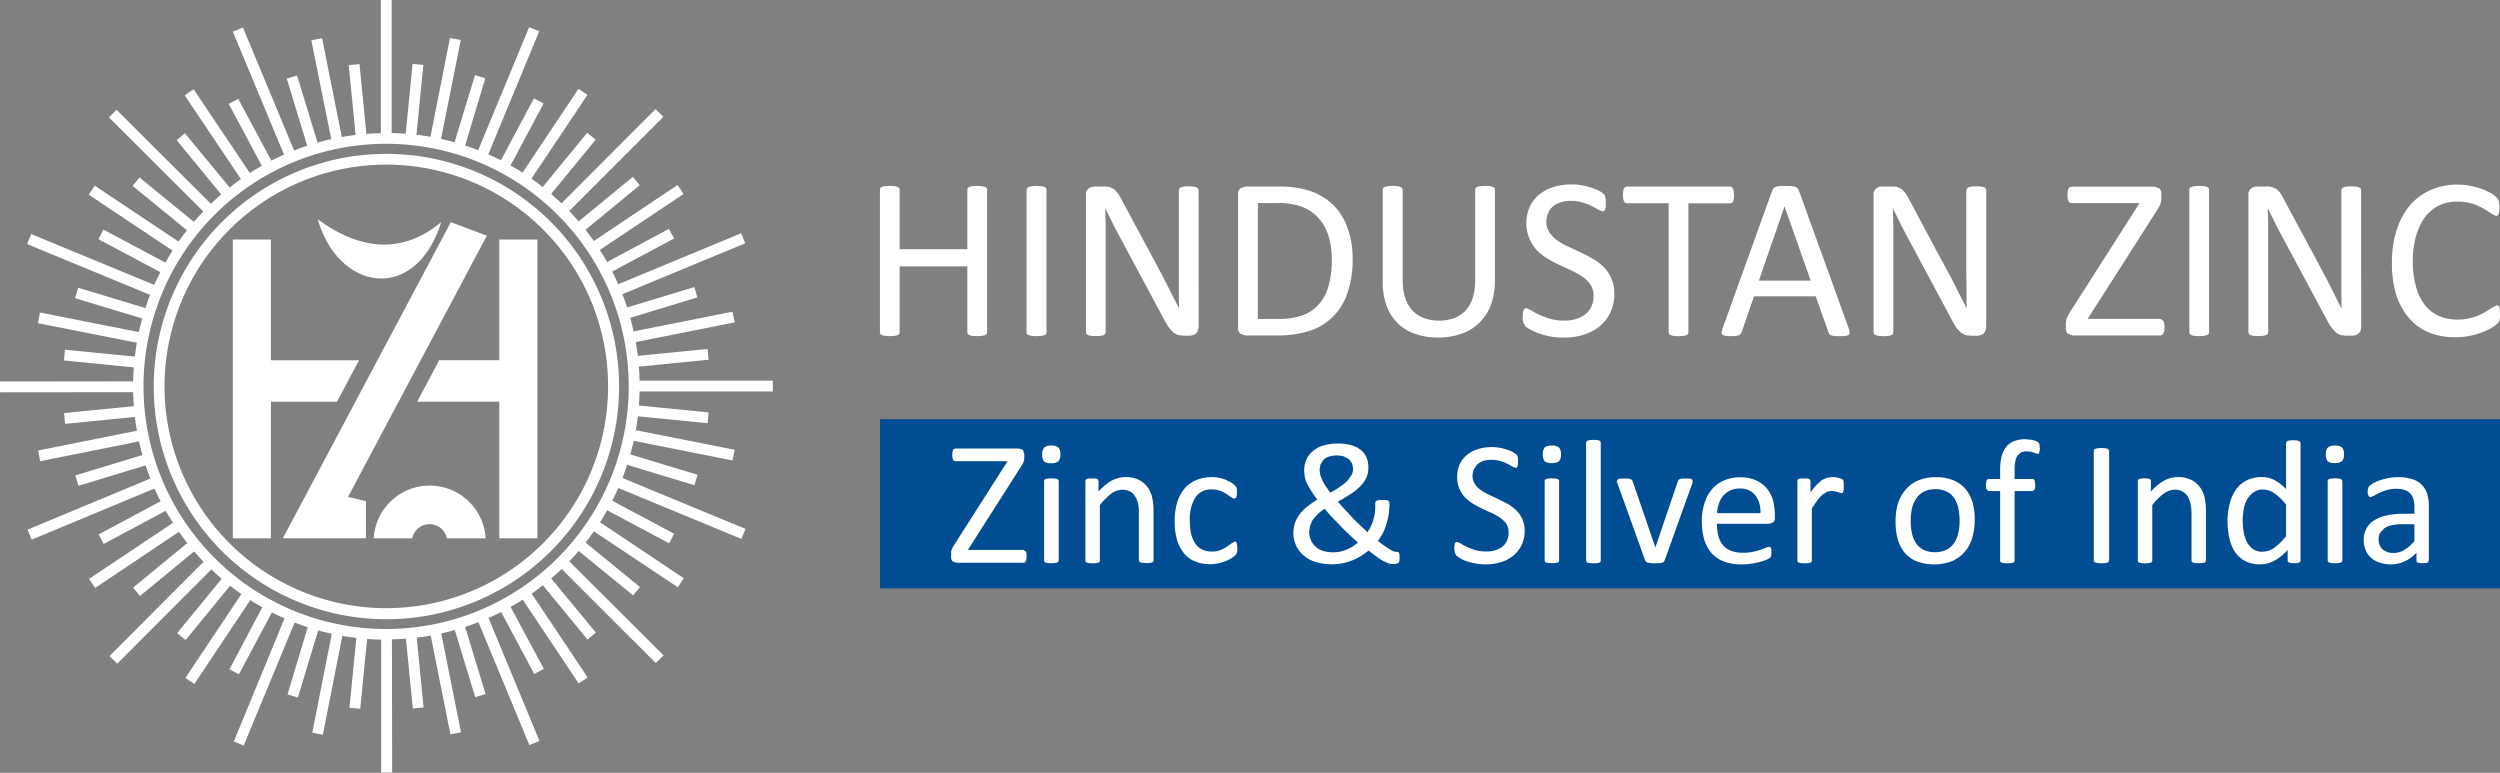 <svg xmlns="http://www.w3.org/2000/svg" width="108.951" height="33.679" viewBox="0 0 108.951 33.679">
  <rect x="0" y="0" width="108.951" height="33.679" fill="#808080" stroke="none"/>
  <g id="Group_97" data-name="Group 97" transform="translate(-688.273 -16)">
    <path id="Path_35" data-name="Path 35" d="M228.224,13.706v.14l-.02.1-.031.081-.069.083c-.04.034-.111.086-.211.154a2.476,2.476,0,0,1-.4.2,3.262,3.262,0,0,1-.549.165,3.134,3.134,0,0,1-.68.068,2.968,2.968,0,0,1-1.14-.21,2.2,2.2,0,0,1-.86-.623,2.827,2.827,0,0,1-.56-1.015,4.546,4.546,0,0,1-.19-1.392,4.534,4.534,0,0,1,.21-1.441,3.148,3.148,0,0,1,.579-1.072,2.525,2.525,0,0,1,.911-.668,2.956,2.956,0,0,1,1.7-.18,3.557,3.557,0,0,1,.5.132,2.312,2.312,0,0,1,.4.184,1.034,1.034,0,0,1,.239.171l.09.1.03.082.021.113.01.156-.01.171-.03.12-.051.07-.06.022-.2-.1a3.2,3.2,0,0,0-.331-.216,2.515,2.515,0,0,0-.479-.216,2.174,2.174,0,0,0-.69-.1,1.791,1.791,0,0,0-.79.173,1.757,1.757,0,0,0-.61.509,2.636,2.636,0,0,0-.39.822,4.129,4.129,0,0,0-.14,1.107,4,4,0,0,0,.14,1.093,2.2,2.2,0,0,0,.38.794,1.655,1.655,0,0,0,.609.483,2.052,2.052,0,0,0,.83.162,2.162,2.162,0,0,0,.67-.1,2.578,2.578,0,0,0,.5-.213,3.22,3.22,0,0,0,.33-.212l.211-.1.06.016.04.057.02.117Zm-6.05.552-.031.171-.09.115-.119.065-.14.02h-.28l-.241-.027-.19-.1-.179-.195a2.624,2.624,0,0,1-.2-.319l-1.98-3.691c-.1-.19-.21-.391-.311-.6s-.2-.412-.3-.609H218.1c.009.239.02.486.02.737v4.663l-.02.068-.07.05-.13.031-.21.012-.21-.012-.13-.031-.07-.05-.02-.068V8.5a.327.327,0,0,1,.119-.286.387.387,0,0,1,.25-.086h.42a1.037,1.037,0,0,1,.25.026l.181.082.159.161a1.6,1.6,0,0,1,.151.259l1.53,2.847c.089.174.18.344.27.509s.17.329.25.49l.239.474c.08.154.16.311.241.469,0-.265-.01-.539-.01-.825V8.281l.019-.065.071-.053.13-.033.22-.01.2.01.129.033.071.053.02.065Zm-6.63.231-.021.07-.069.048-.13.031-.211.012-.209-.012-.131-.031-.069-.048-.02-.07V8.26l.02-.07.069-.047.14-.031.2-.012.211.012.13.031.069.047.021.07Zm-1.94-.233-.01.165-.041.112-.049.065-.08.021h-3.83l-.211-.08a.367.367,0,0,1-.08-.257V14.1l.011-.119.03-.118.069-.141.11-.183,2.991-4.685h-2.95l-.09-.02-.061-.062-.03-.109-.009-.158.009-.17.03-.114.061-.065.09-.021h3.61l.209.078a.322.322,0,0,1,.081.237v.194l-.01.144-.041.126-.069.14-.11.176-2.98,4.665h3.17l.129.086a.62.62,0,0,1,.051.28m-7.771,0-.039.171-.08.115-.131.065-.129.02h-.291l-.229-.027-.191-.1-.19-.195a3.017,3.017,0,0,1-.19-.319l-1.98-3.691c-.1-.19-.209-.391-.309-.6s-.211-.412-.3-.609h-.009c.009.239.009.486.02.737v4.663l-.02.068-.07.05-.13.031-.21.012-.211-.012-.129-.031-.07-.05-.02-.068V8.5a.352.352,0,0,1,.11-.286.423.423,0,0,1,.25-.086h.43a1.055,1.055,0,0,1,.25.026l.179.082.151.161a1.583,1.583,0,0,1,.16.259l1.52,2.847c.1.174.189.344.28.509s.17.329.25.49.159.318.239.474.161.311.241.469c-.01-.265-.01-.539-.01-.825s-.01-.561-.01-.824V8.281l.029-.065.071-.053.13-.033.21-.01.2.01.139.033.071.053.019.065Zm-8.789-5.265h0l-1.12,3.234h2.26Zm2.8,5.321.039.178-.039.1-.13.044a2.353,2.353,0,0,1-.25.011c-.1,0-.191,0-.25-.007l-.14-.026-.07-.048-.04-.075-.56-1.579h-2.69l-.54,1.558-.041.079-.069.055-.13.032a2.08,2.08,0,0,1-.23.011,1.889,1.889,0,0,1-.24-.012l-.131-.048-.039-.1.05-.178,2.17-6.028.06-.091.089-.054.161-.029c.069-.006.15-.007.25-.007s.19,0,.27.007l.16.029.109.056.05.093Zm-5-5.814-.011.165-.03.112-.049.062-.08.02h-1.82v5.63l-.021.07-.069.048-.131.031-.209.012-.2-.012-.141-.031-.069-.048-.021-.07V8.859h-1.819l-.07-.02-.06-.062-.03-.112L190,8.5l.01-.167.03-.117.06-.065.07-.021h4.5l.08.021.049.065.03.117Zm-5.22,4.3a1.778,1.778,0,0,1-.17.811,1.706,1.706,0,0,1-.461.6,2.156,2.156,0,0,1-.7.374,2.983,2.983,0,0,1-.881.125,3.211,3.211,0,0,1-.6-.055,3.574,3.574,0,0,1-.5-.137,2.75,2.75,0,0,1-.36-.166,1.133,1.133,0,0,1-.211-.147l-.08-.153a.848.848,0,0,1-.03-.246l.011-.183.03-.117.05-.063.07-.017.2.086a2.374,2.374,0,0,0,.331.184,3.2,3.2,0,0,0,.479.187,2.25,2.25,0,0,0,.651.087,1.72,1.72,0,0,0,.52-.075,1.233,1.233,0,0,0,.4-.212.924.924,0,0,0,.259-.337,1.1,1.1,0,0,0,.091-.455.8.8,0,0,0-.13-.471,1.181,1.181,0,0,0-.33-.344,2.978,2.978,0,0,0-.47-.271c-.17-.082-.351-.164-.53-.249a4.92,4.92,0,0,1-.54-.284,2.456,2.456,0,0,1-.47-.365,1.763,1.763,0,0,1-.311-1.9,1.594,1.594,0,0,1,.411-.532,1.9,1.9,0,0,1,.63-.329,2.6,2.6,0,0,1,.78-.113,2.392,2.392,0,0,1,.429.038,2.657,2.657,0,0,1,.411.1,2.317,2.317,0,0,1,.35.14.829.829,0,0,1,.19.125l.07.075.02.07.02.105v.317l-.03.118-.04.069-.06.023-.181-.071a2.656,2.656,0,0,0-.289-.158,2.106,2.106,0,0,0-.4-.159,1.674,1.674,0,0,0-.52-.075,1.369,1.369,0,0,0-.47.073.993.993,0,0,0-.34.193.776.776,0,0,0-.19.284,1.012,1.012,0,0,0-.071.351.875.875,0,0,0,.131.465,1.349,1.349,0,0,0,.33.346,3.025,3.025,0,0,0,.48.276q.27.124.54.253a6,6,0,0,1,.54.28,2.271,2.271,0,0,1,.479.361,1.505,1.505,0,0,1,.33.491,1.538,1.538,0,0,1,.131.67m-5.2-.579a3.162,3.162,0,0,1-.17,1.055,2.158,2.158,0,0,1-.5.784,2.008,2.008,0,0,1-.78.486,3.04,3.04,0,0,1-1.05.167,2.856,2.856,0,0,1-.97-.157,2.023,2.023,0,0,1-.761-.458,2.107,2.107,0,0,1-.489-.76,3.069,3.069,0,0,1-.17-1.052V8.26l.019-.07.071-.047.14-.031.21-.012.2.012.14.031.06.047.03.07v3.919a2.641,2.641,0,0,0,.1.785,1.544,1.544,0,0,0,.32.56,1.36,1.36,0,0,0,.5.335,1.836,1.836,0,0,0,.66.113,1.93,1.93,0,0,0,.67-.109,1.336,1.336,0,0,0,.49-.332,1.406,1.406,0,0,0,.31-.546,2.509,2.509,0,0,0,.11-.761V8.26l.019-.07.071-.047.13-.031.209-.012.211.012.129.031.071.047.02.07Zm-7.11-.9a3.469,3.469,0,0,0-.13-.981,1.938,1.938,0,0,0-.411-.785,1.861,1.861,0,0,0-.7-.517,2.81,2.81,0,0,0-1.1-.185h-.88V13.9h.89a3.1,3.1,0,0,0,1.05-.156,1.723,1.723,0,0,0,.709-.475,2.018,2.018,0,0,0,.431-.806,3.945,3.945,0,0,0,.14-1.146m.91-.038A4.367,4.367,0,0,1,178,12.75a2.582,2.582,0,0,1-.63,1.044,2.541,2.541,0,0,1-1.011.62,4.5,4.5,0,0,1-1.439.205h-1.371l-.22-.077a.323.323,0,0,1-.1-.274V8.481a.32.32,0,0,1,.1-.273l.22-.078h1.47a4.076,4.076,0,0,1,1.42.218,2.666,2.666,0,0,1,.981.628,2.628,2.628,0,0,1,.59.991,3.834,3.834,0,0,1,.21,1.312m-6.71,2.979-.04.171-.08.115-.13.065-.131.02h-.289l-.231-.027-.189-.1-.181-.195a2.91,2.91,0,0,1-.2-.319l-1.98-3.691c-.1-.19-.21-.391-.31-.6s-.21-.412-.3-.609h-.011c.011.239.011.486.021.737v4.663l-.021.068-.069.05-.131.031-.209.012-.21-.012-.131-.031-.069-.05-.02-.068V8.5a.33.33,0,0,1,.119-.286.38.38,0,0,1,.241-.086h.43a1.055,1.055,0,0,1,.25.026l.18.082.149.161a1.584,1.584,0,0,1,.16.259l1.53,2.847q.137.261.271.509c.08.167.17.329.25.49s.16.318.24.474.159.311.239.469c-.009-.265-.009-.539-.009-.825V8.281l.02-.065.069-.053.131-.033.22-.01.2.01.13.033.069.053.021.065Zm-6.631.231-.019.07-.07.048-.14.031-.211.012-.2-.012-.139-.031-.07-.048-.02-.07V8.26l.03-.07.07-.047.14-.031.189-.012.211.012.14.031.07.047.019.07Zm-2.589,0-.021.07-.069.048-.14.031-.2.012-.21-.012-.131-.031-.069-.048-.02-.07V11.611h-2.95v2.878l-.02.07-.07.048-.13.031-.211.012-.209-.012-.13-.031-.07-.048-.02-.07V8.26l.02-.07.07-.047.13-.031.209-.012.211.012.13.031.07.047.02.07v2.6h2.95V8.26l.02-.07.069-.047.131-.031.21-.012.2.012.14.031.069.047.021.07Z" transform="translate(569 16)" fill="#fff" fill-rule="evenodd"/>
    <rect id="Rectangle_2" data-name="Rectangle 2" width="70.6" height="7.374" transform="translate(726.623 34.266)" fill="#004d93"/>
    <path id="Path_36" data-name="Path 36" d="M204.674,22.7a2.993,2.993,0,0,0-.05-.532,1.445,1.445,0,0,0-.17-.438.836.836,0,0,0-.33-.3,1.03,1.03,0,0,0-.511-.11,1.075,1.075,0,0,0-.48.1.787.787,0,0,0-.33.283,1.206,1.206,0,0,0-.2.433,2.342,2.342,0,0,0-.06.546,2.247,2.247,0,0,0,.05.535,1.189,1.189,0,0,0,.17.437.844.844,0,0,0,.33.3,1.08,1.08,0,0,0,.51.111,1.091,1.091,0,0,0,.479-.1.9.9,0,0,0,.341-.281,1.322,1.322,0,0,0,.189-.432,2.3,2.3,0,0,0,.061-.549m.659-.041a2.753,2.753,0,0,1-.109.78,1.617,1.617,0,0,1-.33.612,1.535,1.535,0,0,1-.55.4,2.193,2.193,0,0,1-1.52.016,1.346,1.346,0,0,1-.53-.368,1.575,1.575,0,0,1-.31-.588,2.706,2.706,0,0,1-.1-.784,2.737,2.737,0,0,1,.1-.779,1.787,1.787,0,0,1,.34-.614,1.451,1.451,0,0,1,.55-.4,1.925,1.925,0,0,1,.77-.141,1.949,1.949,0,0,1,.739.127,1.359,1.359,0,0,1,.531.369,1.592,1.592,0,0,1,.32.587,2.731,2.731,0,0,1,.1.781m-5.709-1.466v.142l-.02.09-.03.051-.051.016-.069-.016-.1-.035-.13-.032-.15-.017-.18.039-.2.129a1.261,1.261,0,0,0-.21.234c-.07.1-.16.218-.25.36v2.276l-.01.053-.05.037-.1.022-.16.008-.15-.008-.1-.022-.051-.037-.009-.053V20.966l.009-.052.041-.039.089-.023.151,0,.14,0,.079.023.051.039.01.052v.5a3.421,3.421,0,0,1,.27-.34l.23-.206.22-.1.23-.029.11.005.129.021.13.035.081.038.03.037.009.043.011.079Zm-3.631,1.168a1.182,1.182,0,0,0-.229-.786.826.826,0,0,0-.69-.284.934.934,0,0,0-.411.087.906.906,0,0,0-.3.236,1,1,0,0,0-.18.34,1.355,1.355,0,0,0-.08.407Zm.631.188a.267.267,0,0,1-.071.214l-.17.063H194.1a2.11,2.11,0,0,0,.059.519,1.032,1.032,0,0,0,.191.4.893.893,0,0,0,.35.253,1.416,1.416,0,0,0,.53.089,2.058,2.058,0,0,0,.44-.041,2.328,2.328,0,0,0,.33-.089c.1-.033.17-.063.23-.089l.14-.041.05.014.03.04.02.074v.2l-.01.064-.02.053-.03.043-.13.068a1.9,1.9,0,0,1-.27.095,3.5,3.5,0,0,1-.381.081,2.676,2.676,0,0,1-.459.037,2.21,2.21,0,0,1-.75-.119,1.446,1.446,0,0,1-.541-.354,1.675,1.675,0,0,1-.33-.589,2.918,2.918,0,0,1-.109-.822,2.507,2.507,0,0,1,.12-.8,1.664,1.664,0,0,1,.33-.6,1.4,1.4,0,0,1,.53-.38,1.684,1.684,0,0,1,.68-.132,1.658,1.658,0,0,1,.7.131,1.372,1.372,0,0,1,.47.351,1.472,1.472,0,0,1,.271.52,2.594,2.594,0,0,1,.08.636Zm-3.59-1.588v.07l-.011.042-.019.049-1.18,3.288-.04.07-.07.042-.131.023-.189.005-.19-.008-.13-.022-.07-.044-.04-.066-1.18-3.288-.03-.08-.011-.052v-.029l.021-.054.05-.037.09-.016.149,0,.181,0,.1.022.061.038.03.058.98,2.854.009.046.011-.046.97-2.854.03-.058.05-.038.1-.022.169,0,.151,0,.09.019.039.036Zm-4,3.469-.011.053-.049.037-.1.022-.16.008-.15-.008-.1-.022-.051-.037-.019-.053V19.293l.019-.054.051-.039.1-.023.15-.008.16.008.1.023.049.039.011.054ZM187.3,19.8a.407.407,0,0,1-.089.305.641.641,0,0,1-.62,0,.436.436,0,0,1-.08-.3.454.454,0,0,1,.08-.305.469.469,0,0,1,.319-.082.425.425,0,0,1,.3.079.4.4,0,0,1,.089.3m-.079,4.628-.01.053-.051.037-.1.022-.16.008-.15-.008-.1-.022-.05-.037-.01-.053V20.966l.01-.05.05-.039.1-.023.15-.007.16.007.1.023.051.039.01.05Zm-1.5-1.3a1.535,1.535,0,0,1-.13.622,1.453,1.453,0,0,1-.36.463,1.525,1.525,0,0,1-.54.286,2.229,2.229,0,0,1-.671.1,2.4,2.4,0,0,1-.459-.042,2.646,2.646,0,0,1-.38-.1,1.708,1.708,0,0,1-.28-.127l-.161-.113-.059-.117-.03-.189.009-.14.021-.089.04-.049.06-.013.15.065a1.861,1.861,0,0,0,.25.142,2.852,2.852,0,0,0,.369.144,1.8,1.8,0,0,0,.5.066,1.311,1.311,0,0,0,.4-.058.953.953,0,0,0,.31-.162.684.684,0,0,0,.19-.259.783.783,0,0,0,.069-.349.7.7,0,0,0-.089-.361,1.175,1.175,0,0,0-.25-.263,2.828,2.828,0,0,0-.36-.208c-.14-.063-.28-.126-.42-.191a4.353,4.353,0,0,1-.411-.218,2.054,2.054,0,0,1-.36-.279,1.32,1.32,0,0,1-.25-.38,1.2,1.2,0,0,1-.1-.52,1.4,1.4,0,0,1,.11-.556,1.163,1.163,0,0,1,.32-.408,1.337,1.337,0,0,1,.48-.252,2.07,2.07,0,0,1,.93-.058,2.414,2.414,0,0,1,.32.078,1.755,1.755,0,0,1,.26.107l.15.1.05.058.02.054.01.08v.242l-.021.091-.03.054-.05.017-.129-.054-.22-.122a2.11,2.11,0,0,0-.31-.122,1.383,1.383,0,0,0-.41-.056,1.119,1.119,0,0,0-.36.055.8.8,0,0,0-.25.148l-.15.218a.8.8,0,0,0-.05.269.611.611,0,0,0,.1.357.905.905,0,0,0,.25.265,2.326,2.326,0,0,0,.371.211c.129.065.27.129.409.195s.281.136.421.215a1.99,1.99,0,0,1,.36.276,1.285,1.285,0,0,1,.26.377,1.327,1.327,0,0,1,.1.513m-9.391.022a.873.873,0,0,0,.071.366.722.722,0,0,0,.2.288.863.863,0,0,0,.32.189,1.51,1.51,0,0,0,.459.067,1.487,1.487,0,0,0,.311-.033,1.7,1.7,0,0,0,.28-.09,1.52,1.52,0,0,0,.26-.134l.23-.169c-.14-.115-.27-.236-.4-.359s-.261-.25-.38-.375-.24-.251-.36-.376-.22-.245-.31-.363a1.8,1.8,0,0,0-.32.245l-.21.242-.11.245Zm.451-2.679.03.212.09.226a1.388,1.388,0,0,0,.14.252c.06.089.13.19.21.3.19-.106.34-.2.47-.292a1.463,1.463,0,0,0,.3-.255l.171-.247a.583.583,0,0,0,.049-.262l-.039-.214-.13-.18-.22-.127a1.183,1.183,0,0,0-.67.007.688.688,0,0,0-.23.138l-.13.2Zm-1.14,2.744a1.3,1.3,0,0,1,.06-.4,1.381,1.381,0,0,1,.179-.369,2.231,2.231,0,0,1,.321-.346,5.167,5.167,0,0,1,.48-.336c-.1-.139-.191-.265-.26-.378s-.13-.218-.181-.315a1.152,1.152,0,0,1-.1-.278l-.03-.268a1.15,1.15,0,0,1,.08-.455.932.932,0,0,1,.26-.384,1.222,1.222,0,0,1,.45-.266,2.144,2.144,0,0,1,.69-.1,2.067,2.067,0,0,1,.58.073,1.117,1.117,0,0,1,.409.208.9.9,0,0,1,.25.324,1.157,1.157,0,0,1,.08.425,1.119,1.119,0,0,1-.069.416,1.186,1.186,0,0,1-.24.365,2.063,2.063,0,0,1-.41.351,6.537,6.537,0,0,1-.611.368c.091.1.181.215.291.328s.209.229.32.345.219.228.34.34.23.219.34.321l.14-.237a2.494,2.494,0,0,0,.11-.279,3.047,3.047,0,0,0,.07-.3c.01-.1.02-.206.02-.311v-.139l.01-.063.049-.042.091-.025.159-.007.14,0,.1.018.05.042.019.078v.1a2.821,2.821,0,0,1-.139.828,2.422,2.422,0,0,1-.15.38c-.07.12-.14.231-.211.334q.167.136.3.228l.221.149.15.08.1.022.07,0,.05.012.04.061.009.143V24.4l-.019.087-.03.048-.091.034-.159.016-.171-.026-.209-.095c-.08-.044-.181-.1-.291-.181s-.229-.173-.379-.29a3.62,3.62,0,0,1-.341.243,2.683,2.683,0,0,1-.379.19,2.77,2.77,0,0,1-.42.122,2.562,2.562,0,0,1-.94,0,1.842,1.842,0,0,1-.4-.122,1.156,1.156,0,0,1-.33-.2,1.279,1.279,0,0,1-.25-.271,1.237,1.237,0,0,1-.16-.34,1.316,1.316,0,0,1-.06-.408m-2.44.681v.112l-.02.082-.021.058-.059.073-.17.12a1.235,1.235,0,0,1-.26.128,1.876,1.876,0,0,1-.66.126,1.636,1.636,0,0,1-.66-.124,1.158,1.158,0,0,1-.48-.357,1.656,1.656,0,0,1-.3-.581,2.724,2.724,0,0,1-.1-.793,2.845,2.845,0,0,1,.12-.878,1.841,1.841,0,0,1,.34-.6,1.4,1.4,0,0,1,.52-.348,1.739,1.739,0,0,1,.629-.113,1.665,1.665,0,0,1,.321.031,1.784,1.784,0,0,1,.29.081l.23.117.15.111.07.074.03.064.01.082v.116a.518.518,0,0,1-.03.21l-.09.059-.13-.064-.191-.141a1.51,1.51,0,0,0-.279-.14,1.032,1.032,0,0,0-.381-.064.816.816,0,0,0-.709.351,1.8,1.8,0,0,0-.241,1.018,2.61,2.61,0,0,0,.06.586,1.445,1.445,0,0,0,.19.42.774.774,0,0,0,.3.251.994.994,0,0,0,.41.082,1.01,1.01,0,0,0,.39-.07,1.413,1.413,0,0,0,.28-.153l.21-.15.13-.068.04.016.03.051.02.093Zm-3.651.532-.009.053-.051.037-.1.022-.151.008-.159-.008-.1-.022-.05-.037-.021-.053V22.4a2.073,2.073,0,0,0-.039-.476.965.965,0,0,0-.14-.313.53.53,0,0,0-.22-.2.752.752,0,0,0-.33-.069.823.823,0,0,0-.47.169,2.713,2.713,0,0,0-.5.5v2.42l-.01.053-.05.037-.1.022-.159.008-.151-.008-.1-.022-.05-.037-.01-.053V20.966l.01-.052.039-.039.091-.023.15,0,.14,0,.08.023.05.039.01.052v.458a2.216,2.216,0,0,1,.58-.48,1.27,1.27,0,0,1,.59-.152,1.31,1.31,0,0,1,.58.116,1.059,1.059,0,0,1,.38.314,1.175,1.175,0,0,1,.209.46,2.834,2.834,0,0,1,.06.633ZM165.484,19.8a.4.4,0,0,1-.09.305.445.445,0,0,1-.31.081.469.469,0,0,1-.311-.079.441.441,0,0,1-.08-.3.4.4,0,0,1,.091-.305.438.438,0,0,1,.31-.082.423.423,0,0,1,.3.079.391.391,0,0,1,.09.3m-.071,4.628-.019.053-.05.037-.1.022-.149.008-.16-.008-.1-.022-.05-.037-.011-.053V20.966l.011-.05.05-.039.1-.023.16-.007.149.007.1.023.05.039.019.05Zm-1.4-.182-.01.126-.02.087-.041.049-.06.016h-2.94l-.159-.062a.266.266,0,0,1-.06-.2V24.03l.03-.091.049-.107.091-.141,2.29-3.593h-2.271l-.059-.015-.051-.048-.019-.083-.011-.121.011-.13.019-.088.051-.05.059-.016h2.771l.17.059.059.183v.148l-.009.111-.03.1-.05.107-.09.135-2.28,3.577h2.429l.1.066a.553.553,0,0,1,.03.215" transform="translate(569 16)" fill="#fff" fill-rule="evenodd"/>
    <path id="Path_37" data-name="Path 37" d="M224.494,22.846h-.54a2.014,2.014,0,0,0-.45.045.874.874,0,0,0-.32.131l-.19.207a.626.626,0,0,0-.06.28.573.573,0,0,0,.17.429.7.7,0,0,0,.48.16.861.861,0,0,0,.46-.127,1.736,1.736,0,0,0,.45-.389Zm.63,1.585-.03.07-.08.033-.16.013-.16-.013-.09-.033-.02-.07v-.346a1.653,1.653,0,0,1-.51.376,1.368,1.368,0,0,1-.59.133,1.57,1.57,0,0,1-.49-.071,1.035,1.035,0,0,1-.38-.206.875.875,0,0,1-.24-.331,1.061,1.061,0,0,1-.09-.446,1.026,1.026,0,0,1,.12-.508.977.977,0,0,1,.34-.358,1.685,1.685,0,0,1,.55-.214,3.378,3.378,0,0,1,.72-.071h.48v-.27a1.282,1.282,0,0,0-.04-.354.556.556,0,0,0-.14-.256.538.538,0,0,0-.24-.153,1.089,1.089,0,0,0-.37-.053,1.429,1.429,0,0,0-.42.056,2.85,2.85,0,0,0-.33.125c-.09.046-.17.087-.23.125l-.14.056-.05-.016-.04-.045-.03-.078-.01-.106.02-.151.06-.1.18-.118a1.813,1.813,0,0,1,.29-.125,2.944,2.944,0,0,1,.36-.093,2.166,2.166,0,0,1,.4-.037,2.035,2.035,0,0,1,.63.084.95.95,0,0,1,.42.249.963.963,0,0,1,.24.406,1.926,1.926,0,0,1,.07.566Zm-3.7-4.632a.4.4,0,0,1-.09.3.44.44,0,0,1-.31.082.464.464,0,0,1-.31-.079.437.437,0,0,1-.08-.3.4.4,0,0,1,.09-.3.44.44,0,0,1,.31-.082.422.422,0,0,1,.3.079.388.388,0,0,1,.09.3m-.07,4.628-.02.052-.05.037-.1.022-.15.009-.16-.009-.1-.022-.05-.037-.01-.052V20.966l.01-.05.05-.04.1-.022.16-.008.15.008.1.022.05.04.02.05ZM218.9,21.99a2.453,2.453,0,0,0-.5-.487.869.869,0,0,0-.5-.169.7.7,0,0,0-.41.116,1.044,1.044,0,0,0-.28.3,1.385,1.385,0,0,0-.15.426,2.606,2.606,0,0,0-.05.484,4.294,4.294,0,0,0,.04.512,1.836,1.836,0,0,0,.14.444.9.9,0,0,0,.27.313.705.705,0,0,0,.41.117l.25-.035.24-.115.25-.21a3,3,0,0,0,.29-.316Zm.63,2.437-.01.054-.05.037-.08.02-.13.009-.14-.009-.09-.02-.05-.037-.01-.054v-.46a2.249,2.249,0,0,1-.57.462,1.282,1.282,0,0,1-.64.165,1.313,1.313,0,0,1-.65-.149,1.2,1.2,0,0,1-.44-.4,1.747,1.747,0,0,1-.24-.591,3.322,3.322,0,0,1-.08-.717,2.862,2.862,0,0,1,.1-.805,1.81,1.81,0,0,1,.28-.614,1.264,1.264,0,0,1,.47-.39,1.453,1.453,0,0,1,.64-.137,1.181,1.181,0,0,1,.56.133,2.059,2.059,0,0,1,.5.391V19.308l.01-.052.05-.038.1-.024.15-.009.16.009.09.024.06.038.01.052Zm-4.12,0-.01.052-.05.037-.1.022-.15.009-.16-.009-.1-.022-.05-.037-.01-.052V22.4a2,2,0,0,0-.05-.477,1.24,1.24,0,0,0-.13-.312.627.627,0,0,0-.23-.2.7.7,0,0,0-.32-.07.829.829,0,0,0-.48.17,2.745,2.745,0,0,0-.5.5v2.42l-.01.052-.05.037-.1.022-.16.009-.15-.009-.1-.022-.05-.037-.01-.052V20.966l.01-.053.04-.038.09-.023.15-.006.14.006.09.023.04.038.01.053v.458a2.263,2.263,0,0,1,.58-.481,1.282,1.282,0,0,1,.59-.152,1.317,1.317,0,0,1,.58.117,1.049,1.049,0,0,1,.38.314,1.183,1.183,0,0,1,.21.46,2.894,2.894,0,0,1,.06.633Zm-4.22,0-.02.054-.05.037-.11.023-.15.01-.16-.01-.11-.023-.05-.037-.02-.054V19.647l.02-.054.06-.037.1-.023.16-.009.15.009.11.023.05.037.02.054Zm-3.02-4.881-.01.118-.02.071-.02.036-.04.01-.07-.017-.1-.039-.13-.038-.19-.017a.6.6,0,0,0-.24.045l-.16.146a.75.75,0,0,0-.09.255,2.044,2.044,0,0,0-.03.38v.378h.78l.05.013.04.046.02.084.01.122a.491.491,0,0,1-.03.2l-.09.061h-.78v3.03l-.01.052-.05.037-.1.022-.15.009-.16-.009-.1-.022-.05-.037-.01-.052V21.4h-.49l-.1-.061a.491.491,0,0,1-.03-.2l.01-.122.02-.084.04-.046.06-.013h.49v-.359a2.811,2.811,0,0,1,.06-.623,1.187,1.187,0,0,1,.21-.426.813.813,0,0,1,.35-.245,1.368,1.368,0,0,1,.49-.079l.26.025.2.054.09.052.04.059.02.09Z" transform="translate(569 16)" fill="#fff" fill-rule="evenodd"/>
    <path id="Path_38" data-name="Path 38" d="M143.583,9.37a10.573,10.573,0,1,0,3.09,7.469,10.557,10.557,0,0,0-3.09-7.469m-.64.636a9.665,9.665,0,1,0,2.83,6.833,9.625,9.625,0,0,0-2.83-6.833m-6.83-3.3a10.14,10.14,0,1,1-7.17,2.97,10.117,10.117,0,0,1,7.17-2.97m4.92,10.8h-3.58l.96-1.807h2.62V10.44h1.66V23.458h-1.66ZM138,21.162a2.447,2.447,0,0,1,2.44,2.3h-1.69a.77.77,0,0,0-1.51,0h-1.68a2.44,2.44,0,0,1,2.44-2.3m-3.56.495.78.182v1.619H131.6l7.32-13.775,1.57.589ZM138.5,9.679c-1.09,3.522-4.46,3.058-5.38-.125,1.72,1.268,3.6,1.617,5.38.125m-9.08.761h1.66V15.7h3.84l-.96,1.807h-2.88v5.953h-1.66ZM136.343,0V5.8c.21,0,.41.014.61.029l.3-3.043.28.027h0l.02,0,.17.018-.3,3.042c.21.024.41.054.61.089l.85-4.309.47.091-.86,4.309c.2.045.4.094.59.148l.89-2.926.45.137-.88,2.926q.285.1.57.206l2.22-5.359.44.179-2.22,5.361c.18.082.37.169.55.262l1.44-2.7.42.223-1.44,2.7c.17.1.35.2.52.314l2.44-3.653.39.263-2.44,3.653c.17.117.33.238.49.364l1.94-2.364.37.3-1.94,2.364q.225.2.45.41l4.1-4.105.34.333-4.1,4.106c.14.147.27.3.41.453l2.36-1.941.3.365-2.36,1.941q.18.24.36.49l3.65-2.442.26.393-3.65,2.441c.11.171.22.347.32.524l2.69-1.442.23.416-2.7,1.442c.09.181.18.366.26.553l5.36-2.222.18.436-5.36,2.222a6.1,6.1,0,0,1,.21.575l2.93-.888.13.451-2.92.889c.05.2.1.393.14.593l4.31-.859.1.464-4.31.859c.03.2.06.4.09.6l3.04-.3.04.47-3.04.3c.02.2.03.4.03.611l5.81,0v.472l-5.81,0q0,.307-.03.611l3.04.3-.04.47-3.04-.3c-.03.2-.06.405-.09.605l4.31.855-.05.226v.007l-.04.232-4.31-.856q-.075.3-.15.592l2.93.887-.14.453-2.93-.886c-.06.193-.13.385-.2.575l5.36,2.217-.18.437-5.36-2.218c-.09.187-.17.371-.27.553l2.7,1.439-.22.417-2.7-1.441c-.1.178-.2.353-.31.525l3.65,2.439-.26.392-3.66-2.439q-.165.25-.36.491l2.37,1.939-.3.364-2.37-1.938c-.13.155-.27.306-.41.453l4.11,4.1-.34.334-4.1-4.1c-.15.141-.3.278-.46.411l1.95,2.362-.37.3-1.94-2.363c-.16.126-.32.248-.49.366l2.44,3.651-.39.263-2.44-3.652c-.17.11-.35.215-.53.315l1.45,2.7-.42.222-1.44-2.7c-.18.092-.37.179-.55.261l2.22,5.359-.44.181-2.22-5.358c-.19.074-.38.143-.58.206l.89,2.926-.45.137-.89-2.925c-.19.054-.39.1-.59.148l.86,4.308-.46.092-.86-4.308c-.2.035-.41.065-.61.09l.3,3.042-.47.046-.3-3.043c-.2.016-.4.026-.61.03l.01,5.805h-.48V27.874c-.21,0-.41-.013-.61-.028l-.3,3.042-.47-.044.3-3.044c-.2-.024-.41-.053-.61-.088l-.85,4.309-.46-.091.85-4.31c-.2-.043-.4-.093-.59-.147l-.89,2.927-.45-.137.88-2.926q-.285-.1-.57-.206l-2.22,5.361-.43-.179,2.21-5.363c-.18-.082-.37-.169-.55-.261l-1.44,2.7-.41-.222,1.43-2.7c-.17-.1-.35-.2-.52-.314l-2.44,3.655-.39-.263,2.44-3.655c-.17-.117-.33-.238-.49-.364l-1.94,2.366-.37-.3,1.94-2.366q-.225-.2-.45-.41l-4.1,4.109-.34-.333,4.1-4.109c-.14-.147-.27-.3-.41-.452l-2.36,1.942-.3-.365,2.36-1.941c-.12-.161-.24-.324-.36-.491l-3.65,2.445-.27-.393,3.66-2.444c-.11-.172-.22-.346-.32-.524l-2.7,1.445-.22-.417,2.7-1.443c-.1-.182-.18-.366-.27-.553l-5.35,2.226-.18-.436,5.35-2.226c-.07-.19-.14-.381-.2-.575l-2.93.89-.07-.225-.07-.226,2.93-.891a6.033,6.033,0,0,1-.15-.592l-4.31.862-.09-.465,4.31-.862a6.063,6.063,0,0,1-.09-.6l-3.04.3-.05-.47,3.04-.3c-.01-.2-.02-.406-.03-.611l-5.8.006v-.471l5.8-.007q.015-.307.03-.61l-3.04-.3.04-.469,3.05.3c.02-.2.05-.405.08-.605l-4.31-.852.05-.232.04-.232,4.31.852c.05-.2.1-.4.15-.592l-2.93-.884.14-.454,2.93.884c.06-.194.13-.385.2-.575l-5.36-2.213.18-.437,5.36,2.214c.09-.187.17-.372.27-.553l-2.7-1.438.22-.416,2.7,1.438c.1-.178.2-.353.31-.525l-3.65-2.435.26-.394,3.65,2.437c.12-.167.24-.331.37-.491L125.053,8.1l.3-.366,2.37,1.936c.13-.155.27-.306.41-.453l-4.11-4.1.33-.335,4.11,4.1q.225-.211.45-.411l-1.94-2.361.36-.3,1.95,2.361c.16-.126.32-.248.49-.366l-2.45-3.649.39-.263,2.45,3.649c.17-.11.34-.215.52-.315l-1.44-2.7.41-.222L131.1,7c.18-.092.36-.179.55-.262l-2.23-5.357.44-.182,2.23,5.357c.19-.073.38-.143.57-.207l-.89-2.925.45-.136.89,2.925c.2-.055.4-.106.6-.15l-.87-4.308.47-.092.86,4.308c.2-.035.4-.066.6-.09l-.3-3.043.47-.046.3,3.042c.21-.015.42-.026.63-.03V0Z" transform="translate(569 16)" fill="#fff"/>
  </g>
</svg>

